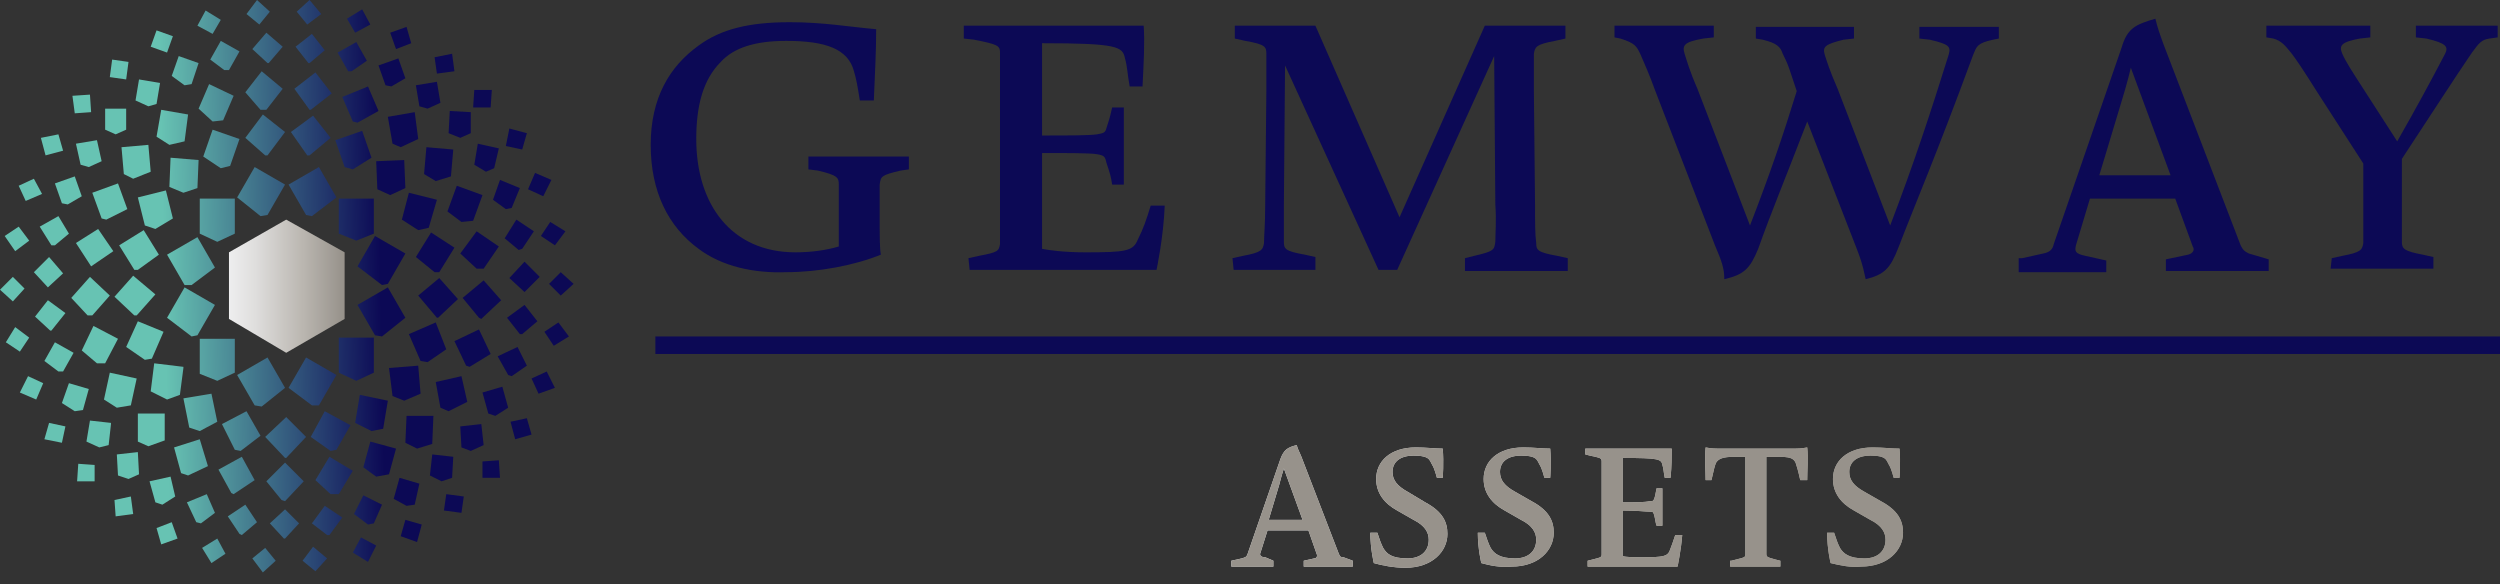 <?xml version="1.0" encoding="utf-8"?>
<!-- Generator: Adobe Illustrator 19.0.0, SVG Export Plug-In . SVG Version: 6.00 Build 0)  -->
<svg version="1.1" id="Calque_1" xmlns="http://www.w3.org/2000/svg" xmlns:xlink="http://www.w3.org/1999/xlink" x="0px" y="0px"
	 width="214px" height="50px" viewBox="-852 1476 214 50" style="enable-background:new -852 1476 214 50;" xml:space="preserve">
<rect x="-852" y="1476" width="214" height="50" fill="#333333" stroke="none"/>
<style type="text/css">
	.st0{fill:url(#SVGID_1_);}
	.st1{fill:url(#SVGID_2_);}
	.st2{fill:url(#SVGID_3_);}
	.st3{fill:url(#SVGID_4_);}
	.st4{fill:url(#SVGID_5_);}
	.st5{fill:url(#SVGID_6_);}
	.st6{fill:url(#SVGID_7_);}
	.st7{fill:url(#SVGID_8_);}
	.st8{fill:url(#SVGID_9_);}
	.st9{fill:url(#SVGID_10_);}
	.st10{fill:url(#SVGID_11_);}
	.st11{fill:url(#SVGID_12_);}
	.st12{fill:url(#SVGID_13_);}
	.st13{fill:url(#SVGID_14_);}
	.st14{fill:url(#SVGID_15_);}
	.st15{fill:url(#SVGID_16_);}
	.st16{fill:url(#SVGID_17_);}
	.st17{fill:url(#SVGID_18_);}
	.st18{fill:url(#SVGID_19_);}
	.st19{fill:url(#SVGID_20_);}
	.st20{fill:url(#SVGID_21_);}
	.st21{fill:url(#SVGID_22_);}
	.st22{fill:url(#SVGID_23_);}
	.st23{fill:url(#SVGID_24_);}
	.st24{fill:url(#SVGID_25_);}
	.st25{fill:url(#SVGID_26_);}
	.st26{fill:url(#SVGID_27_);}
	.st27{fill:url(#SVGID_28_);}
	.st28{fill:url(#SVGID_29_);}
	.st29{fill:url(#SVGID_30_);}
	.st30{fill:url(#SVGID_31_);}
	.st31{fill:url(#SVGID_32_);}
	.st32{fill:url(#SVGID_33_);}
	.st33{fill:url(#SVGID_34_);}
	.st34{fill:url(#SVGID_35_);}
	.st35{fill:url(#SVGID_36_);}
	.st36{fill:url(#SVGID_37_);}
	.st37{fill:url(#SVGID_38_);}
	.st38{fill:url(#SVGID_39_);}
	.st39{fill:url(#SVGID_40_);}
	.st40{fill:url(#SVGID_41_);}
	.st41{fill:url(#SVGID_42_);}
	.st42{fill:url(#SVGID_43_);}
	.st43{fill:url(#SVGID_44_);}
	.st44{fill:url(#SVGID_45_);}
	.st45{fill:url(#SVGID_46_);}
	.st46{fill:url(#SVGID_47_);}
	.st47{fill:url(#SVGID_48_);}
	.st48{fill:url(#SVGID_49_);}
	.st49{fill:url(#SVGID_50_);}
	.st50{fill:url(#SVGID_51_);}
	.st51{fill:url(#SVGID_52_);}
	.st52{fill:url(#SVGID_53_);}
	.st53{fill:url(#SVGID_54_);}
	.st54{fill:url(#SVGID_55_);}
	.st55{fill:url(#SVGID_56_);}
	.st56{fill:url(#SVGID_57_);}
	.st57{fill:url(#SVGID_58_);}
	.st58{fill:url(#SVGID_59_);}
	.st59{fill:url(#SVGID_60_);}
	.st60{fill:url(#SVGID_61_);}
	.st61{fill:url(#SVGID_62_);}
	.st62{fill:url(#SVGID_63_);}
	.st63{fill:url(#SVGID_64_);}
	.st64{fill:url(#SVGID_65_);}
	.st65{fill:url(#SVGID_66_);}
	.st66{fill:url(#SVGID_67_);}
	.st67{fill:url(#SVGID_68_);}
	.st68{fill:url(#SVGID_69_);}
	.st69{fill:url(#SVGID_70_);}
	.st70{fill:url(#SVGID_71_);}
	.st71{fill:url(#SVGID_72_);}
	.st72{fill:url(#SVGID_73_);}
	.st73{fill:url(#SVGID_74_);}
	.st74{fill:url(#SVGID_75_);}
	.st75{fill:url(#SVGID_76_);}
	.st76{fill:url(#SVGID_77_);}
	.st77{fill:url(#SVGID_78_);}
	.st78{fill:url(#SVGID_79_);}
	.st79{fill:url(#SVGID_80_);}
	.st80{fill:url(#SVGID_81_);}
	.st81{fill:url(#SVGID_82_);}
	.st82{fill:url(#SVGID_83_);}
	.st83{fill:url(#SVGID_84_);}
	.st84{fill:url(#SVGID_85_);}
	.st85{fill:url(#SVGID_86_);}
	.st86{fill:url(#SVGID_87_);}
	.st87{fill:url(#SVGID_88_);}
	.st88{fill:url(#SVGID_89_);}
	.st89{fill:url(#SVGID_90_);}
	.st90{fill:url(#SVGID_91_);}
	.st91{fill:url(#SVGID_92_);}
	.st92{fill:url(#SVGID_93_);}
	.st93{fill:url(#SVGID_94_);}
	.st94{fill:url(#SVGID_95_);}
	.st95{fill:url(#SVGID_96_);}
	.st96{fill:url(#SVGID_97_);}
	.st97{fill:url(#SVGID_98_);}
	.st98{fill:url(#SVGID_99_);}
	.st99{fill:url(#SVGID_100_);}
	.st100{fill:url(#SVGID_101_);}
	.st101{fill:url(#SVGID_102_);}
	.st102{fill:url(#SVGID_103_);}
	.st103{fill:url(#SVGID_104_);}
	.st104{fill:url(#SVGID_105_);}
	.st105{fill:url(#SVGID_106_);}
	.st106{fill:url(#SVGID_107_);}
	.st107{fill:url(#SVGID_108_);}
	.st108{fill:url(#SVGID_109_);}
	.st109{fill:url(#SVGID_110_);}
	.st110{fill:url(#SVGID_111_);}
	.st111{fill:url(#SVGID_112_);}
	.st112{fill:url(#SVGID_113_);}
	.st113{fill:url(#SVGID_114_);}
	.st114{fill:url(#SVGID_115_);}
	.st115{fill:url(#SVGID_116_);}
	.st116{fill:url(#SVGID_117_);}
	.st117{fill:url(#SVGID_118_);}
	.st118{fill:url(#SVGID_119_);}
	.st119{fill:url(#SVGID_120_);}
	.st120{fill:url(#SVGID_121_);}
	.st121{fill:url(#SVGID_122_);}
	.st122{fill:url(#SVGID_123_);}
	.st123{fill:url(#SVGID_124_);}
	.st124{fill:url(#SVGID_125_);}
	.st125{fill:url(#SVGID_126_);}
	.st126{fill:url(#SVGID_127_);}
	.st127{fill:url(#SVGID_128_);}
	.st128{fill:#0C0955;}
	.st129{fill:url(#SVGID_129_);}
	.st130{fill:url(#SVGID_130_);}
	.st131{fill:url(#SVGID_131_);}
	.st132{fill:url(#SVGID_132_);}
	.st133{fill:url(#SVGID_133_);}
	.st134{fill:url(#SVGID_134_);}
	.st135{fill:#97928B;}
</style>
<g>
	
		<linearGradient id="SVGID_1_" gradientUnits="userSpaceOnUse" x1="-832.413" y1="1503.5" x2="-822.525" y2="1503.5" gradientTransform="matrix(1 0 0 -1 0 3004)">
		<stop  offset="0" style="stop-color:#EEEEEF"/>
		<stop  offset="0.227" style="stop-color:#DFDEDD"/>
		<stop  offset="0.633" style="stop-color:#BBB7B1"/>
		<stop  offset="1" style="stop-color:#96918A"/>
	</linearGradient>
	<polygon class="st0" points="-832.4,1497.6 -827.5,1494.8 -822.5,1497.6 -822.5,1503.3 -827.5,1506.2 -832.4,1503.3 	"/>
	
		<linearGradient id="SVGID_2_" gradientUnits="userSpaceOnUse" x1="-837.999" y1="1507.327" x2="-819.492" y2="1507.701" gradientTransform="matrix(1 0 0 -1 0 3004)">
		<stop  offset="0" style="stop-color:#67C3B3"/>
		<stop  offset="1" style="stop-color:#0C0955"/>
	</linearGradient>
	<polygon class="st1" points="-803.6,1495.8 -804.5,1497 -805.7,1496.2 -804.9,1495 	"/>
	
		<linearGradient id="SVGID_3_" gradientUnits="userSpaceOnUse" x1="-838.122" y1="1511.548" x2="-819.595" y2="1511.922" gradientTransform="matrix(1 0 0 -1 0 3004)">
		<stop  offset="0" style="stop-color:#67C3B3"/>
		<stop  offset="1" style="stop-color:#0C0955"/>
	</linearGradient>
	<polygon class="st2" points="-806.2,1490.8 -804.8,1491.4 -805.5,1492.8 -806.8,1492.2 	"/>
	
		<linearGradient id="SVGID_4_" gradientUnits="userSpaceOnUse" x1="-837.822" y1="1497.666" x2="-819.304" y2="1498.04" gradientTransform="matrix(1 0 0 -1 0 3004)">
		<stop  offset="0" style="stop-color:#67C3B3"/>
		<stop  offset="1" style="stop-color:#0C0955"/>
	</linearGradient>
	<polygon class="st3" points="-810,1506.3 -811.8,1507.4 -812.1,1507.3 -813.1,1505.2 -811,1504.2 -810,1506.3 	"/>
	
		<linearGradient id="SVGID_5_" gradientUnits="userSpaceOnUse" x1="-837.665" y1="1490.345" x2="-819.159" y2="1490.718" gradientTransform="matrix(1 0 0 -1 0 3004)">
		<stop  offset="0" style="stop-color:#67C3B3"/>
		<stop  offset="1" style="stop-color:#0C0955"/>
	</linearGradient>
	<polygon class="st4" points="-827.5,1515.2 -827.6,1515.2 -829.3,1513.4 -827.5,1511.7 -825.8,1513.4 	"/>
	
		<linearGradient id="SVGID_6_" gradientUnits="userSpaceOnUse" x1="-837.592" y1="1486.548" x2="-819.076" y2="1486.922" gradientTransform="matrix(1 0 0 -1 0 3004)">
		<stop  offset="0" style="stop-color:#67C3B3"/>
		<stop  offset="1" style="stop-color:#0C0955"/>
	</linearGradient>
	<polygon class="st5" points="-826,1517.2 -827.6,1518.9 -827.9,1518.8 -829.2,1517.2 -827.6,1515.6 	"/>
	
		<linearGradient id="SVGID_7_" gradientUnits="userSpaceOnUse" x1="-837.963" y1="1504.9" x2="-819.445" y2="1505.274" gradientTransform="matrix(1 0 0 -1 0 3004)">
		<stop  offset="0" style="stop-color:#67C3B3"/>
		<stop  offset="1" style="stop-color:#0C0955"/>
	</linearGradient>
	<polygon class="st6" points="-847.8,1498 -846.6,1499.4 -847.9,1500.6 -847.9,1500.6 -849.1,1499.3 	"/>
	
		<linearGradient id="SVGID_8_" gradientUnits="userSpaceOnUse" x1="-838.043" y1="1508.434" x2="-819.543" y2="1508.808" gradientTransform="matrix(1 0 0 -1 0 3004)">
		<stop  offset="0" style="stop-color:#67C3B3"/>
		<stop  offset="1" style="stop-color:#0C0955"/>
	</linearGradient>
	<polygon class="st7" points="-848.6,1495.4 -847,1494.5 -846.1,1496 -847.3,1497 -847.6,1497 	"/>
	
		<linearGradient id="SVGID_9_" gradientUnits="userSpaceOnUse" x1="-837.898" y1="1501.199" x2="-819.399" y2="1501.573" gradientTransform="matrix(1 0 0 -1 0 3004)">
		<stop  offset="0" style="stop-color:#67C3B3"/>
		<stop  offset="1" style="stop-color:#0C0955"/>
	</linearGradient>
	<polygon class="st8" points="-847.9,1501.7 -846.4,1502.8 -847.6,1504.3 -847.7,1504.3 -849,1503.1 	"/>
	
		<linearGradient id="SVGID_10_" gradientUnits="userSpaceOnUse" x1="-837.815" y1="1497.634" x2="-819.296" y2="1498.009" gradientTransform="matrix(1 0 0 -1 0 3004)">
		<stop  offset="0" style="stop-color:#67C3B3"/>
		<stop  offset="1" style="stop-color:#0C0955"/>
	</linearGradient>
	<polygon class="st9" points="-847.3,1505.3 -845.7,1506.2 -846.6,1507.8 -847,1507.8 -848.2,1506.9 	"/>
	
		<linearGradient id="SVGID_11_" gradientUnits="userSpaceOnUse" x1="-838.125" y1="1512.974" x2="-819.614" y2="1513.348" gradientTransform="matrix(1 0 0 -1 0 3004)">
		<stop  offset="0" style="stop-color:#67C3B3"/>
		<stop  offset="1" style="stop-color:#0C0955"/>
	</linearGradient>
	<polygon class="st10" points="-835,1489.7 -835.1,1492.1 -836.3,1492.5 -837.5,1492 -837.4,1489.5 	"/>
	
		<linearGradient id="SVGID_12_" gradientUnits="userSpaceOnUse" x1="-838.251" y1="1519.113" x2="-819.736" y2="1519.487" gradientTransform="matrix(1 0 0 -1 0 3004)">
		<stop  offset="0" style="stop-color:#67C3B3"/>
		<stop  offset="1" style="stop-color:#0C0955"/>
	</linearGradient>
	<polygon class="st11" points="-834.1,1483.2 -832,1484.2 -832.9,1486.3 -833.8,1486.4 -835,1485.3 	"/>
	
		<linearGradient id="SVGID_13_" gradientUnits="userSpaceOnUse" x1="-837.923" y1="1502.751" x2="-819.414" y2="1503.125" gradientTransform="matrix(1 0 0 -1 0 3004)">
		<stop  offset="0" style="stop-color:#67C3B3"/>
		<stop  offset="1" style="stop-color:#0C0955"/>
	</linearGradient>
	<polygon class="st12" points="-840.6,1499.6 -838.7,1501.2 -840.3,1503 -840.5,1503 -842.2,1501.4 	"/>
	
		<linearGradient id="SVGID_14_" gradientUnits="userSpaceOnUse" x1="-837.999" y1="1506.639" x2="-819.476" y2="1507.014" gradientTransform="matrix(1 0 0 -1 0 3004)">
		<stop  offset="0" style="stop-color:#67C3B3"/>
		<stop  offset="1" style="stop-color:#0C0955"/>
	</linearGradient>
	<polygon class="st13" points="-841.8,1497 -839.7,1495.7 -838.4,1497.8 -840.2,1499.1 -840.5,1499.1 	"/>
	
		<linearGradient id="SVGID_15_" gradientUnits="userSpaceOnUse" x1="-837.841" y1="1498.892" x2="-819.321" y2="1499.266" gradientTransform="matrix(1 0 0 -1 0 3004)">
		<stop  offset="0" style="stop-color:#67C3B3"/>
		<stop  offset="1" style="stop-color:#0C0955"/>
	</linearGradient>
	<polygon class="st14" points="-840.2,1503.5 -838,1504.4 -839,1506.7 -839.6,1506.8 -841.2,1505.7 	"/>
	
		<linearGradient id="SVGID_16_" gradientUnits="userSpaceOnUse" x1="-838.068" y1="1510.054" x2="-819.537" y2="1510.428" gradientTransform="matrix(1 0 0 -1 0 3004)">
		<stop  offset="0" style="stop-color:#67C3B3"/>
		<stop  offset="1" style="stop-color:#0C0955"/>
	</linearGradient>
	<polygon class="st15" points="-838.7,1495.6 -839.6,1495.3 -840.2,1492.9 -837.8,1492.3 -837.2,1494.7 	"/>
	
		<linearGradient id="SVGID_17_" gradientUnits="userSpaceOnUse" x1="-837.98" y1="1505.597" x2="-819.465" y2="1505.971" gradientTransform="matrix(1 0 0 -1 0 3004)">
		<stop  offset="0" style="stop-color:#67C3B3"/>
		<stop  offset="1" style="stop-color:#0C0955"/>
	</linearGradient>
	<polygon class="st16" points="-837.7,1497.8 -835.1,1496.3 -833.6,1498.9 -835.6,1500.4 -836.2,1500.4 	"/>
	
		<linearGradient id="SVGID_18_" gradientUnits="userSpaceOnUse" x1="-837.89" y1="1501.26" x2="-819.378" y2="1501.634" gradientTransform="matrix(1 0 0 -1 0 3004)">
		<stop  offset="0" style="stop-color:#67C3B3"/>
		<stop  offset="1" style="stop-color:#0C0955"/>
	</linearGradient>
	<polygon class="st17" points="-836.2,1500.6 -833.6,1502.1 -833.6,1502.1 -835.1,1504.7 -835.6,1504.8 -837.7,1503.2 	"/>
	
		<linearGradient id="SVGID_19_" gradientUnits="userSpaceOnUse" x1="-837.803" y1="1497.126" x2="-819.306" y2="1497.5" gradientTransform="matrix(1 0 0 -1 0 3004)">
		<stop  offset="0" style="stop-color:#67C3B3"/>
		<stop  offset="1" style="stop-color:#0C0955"/>
	</linearGradient>
	<polygon class="st18" points="-834.9,1505 -831.9,1505 -831.9,1507.9 -833.4,1508.6 -834.9,1508 	"/>
	
		<linearGradient id="SVGID_20_" gradientUnits="userSpaceOnUse" x1="-838.05" y1="1509.071" x2="-819.532" y2="1509.445" gradientTransform="matrix(1 0 0 -1 0 3004)">
		<stop  offset="0" style="stop-color:#67C3B3"/>
		<stop  offset="1" style="stop-color:#0C0955"/>
	</linearGradient>
	<polygon class="st19" points="-833.4,1496.7 -834.9,1496 -834.9,1493 -834.9,1493 -834.9,1493 -831.9,1493 -831.9,1496 	"/>
	
		<linearGradient id="SVGID_21_" gradientUnits="userSpaceOnUse" x1="-838.212" y1="1517.093" x2="-819.694" y2="1517.467" gradientTransform="matrix(1 0 0 -1 0 3004)">
		<stop  offset="0" style="stop-color:#67C3B3"/>
		<stop  offset="1" style="stop-color:#0C0955"/>
	</linearGradient>
	<polygon class="st20" points="-836.2,1488.1 -837.5,1488.4 -838.6,1487.7 -838.2,1485.4 -835.9,1485.8 	"/>
	
		<linearGradient id="SVGID_22_" gradientUnits="userSpaceOnUse" x1="-838.155" y1="1514.186" x2="-819.665" y2="1514.56" gradientTransform="matrix(1 0 0 -1 0 3004)">
		<stop  offset="0" style="stop-color:#67C3B3"/>
		<stop  offset="1" style="stop-color:#0C0955"/>
	</linearGradient>
	<polygon class="st21" points="-839.1,1490.7 -840.6,1491.3 -841.4,1490.9 -841.6,1488.6 -839.3,1488.4 	"/>
	
		<linearGradient id="SVGID_23_" gradientUnits="userSpaceOnUse" x1="-838.087" y1="1510.837" x2="-819.586" y2="1511.211" gradientTransform="matrix(1 0 0 -1 0 3004)">
		<stop  offset="0" style="stop-color:#67C3B3"/>
		<stop  offset="1" style="stop-color:#0C0955"/>
	</linearGradient>
	<polygon class="st22" points="-841.9,1491.7 -841.1,1493.9 -842.9,1494.8 -843.3,1494.7 -844.1,1492.5 	"/>
	
		<linearGradient id="SVGID_24_" gradientUnits="userSpaceOnUse" x1="-838.006" y1="1506.919" x2="-819.492" y2="1507.293" gradientTransform="matrix(1 0 0 -1 0 3004)">
		<stop  offset="0" style="stop-color:#67C3B3"/>
		<stop  offset="1" style="stop-color:#0C0955"/>
	</linearGradient>
	<polygon class="st23" points="-843.6,1495.6 -842.3,1497.5 -844.2,1498.8 -845.5,1496.8 	"/>
	
		<linearGradient id="SVGID_25_" gradientUnits="userSpaceOnUse" x1="-837.917" y1="1502.777" x2="-819.39" y2="1503.151" gradientTransform="matrix(1 0 0 -1 0 3004)">
		<stop  offset="0" style="stop-color:#67C3B3"/>
		<stop  offset="1" style="stop-color:#0C0955"/>
	</linearGradient>
	<polygon class="st24" points="-844.3,1499.7 -842.6,1501.3 -844.1,1503 -844.5,1503 -845.9,1501.5 	"/>
	
		<linearGradient id="SVGID_26_" gradientUnits="userSpaceOnUse" x1="-837.736" y1="1494.164" x2="-819.198" y2="1494.539" gradientTransform="matrix(1 0 0 -1 0 3004)">
		<stop  offset="0" style="stop-color:#67C3B3"/>
		<stop  offset="1" style="stop-color:#0C0955"/>
	</linearGradient>
	<polygon class="st25" points="-846.1,1508.8 -844.4,1509.3 -844.9,1511.1 -845.6,1511.2 -846.7,1510.5 	"/>
	
		<linearGradient id="SVGID_27_" gradientUnits="userSpaceOnUse" x1="-837.838" y1="1498.614" x2="-819.323" y2="1498.988" gradientTransform="matrix(1 0 0 -1 0 3004)">
		<stop  offset="0" style="stop-color:#67C3B3"/>
		<stop  offset="1" style="stop-color:#0C0955"/>
	</linearGradient>
	<polygon class="st26" points="-845,1506 -844,1503.9 -841.9,1505 -843,1507.1 -843.7,1507.1 	"/>
	
		<linearGradient id="SVGID_28_" gradientUnits="userSpaceOnUse" x1="-837.756" y1="1494.692" x2="-819.235" y2="1495.066" gradientTransform="matrix(1 0 0 -1 0 3004)">
		<stop  offset="0" style="stop-color:#67C3B3"/>
		<stop  offset="1" style="stop-color:#0C0955"/>
	</linearGradient>
	<polygon class="st27" points="-842.6,1507.9 -840.3,1508.4 -840.8,1510.7 -842,1510.9 -843.1,1510.2 	"/>
	
		<linearGradient id="SVGID_29_" gradientUnits="userSpaceOnUse" x1="-837.689" y1="1491.242" x2="-819.176" y2="1491.616" gradientTransform="matrix(1 0 0 -1 0 3004)">
		<stop  offset="0" style="stop-color:#67C3B3"/>
		<stop  offset="1" style="stop-color:#0C0955"/>
	</linearGradient>
	<polygon class="st28" points="-840.2,1511.4 -837.9,1511.4 -837.9,1513.7 -839.3,1514.2 -840.2,1513.8 	"/>
	
		<linearGradient id="SVGID_30_" gradientUnits="userSpaceOnUse" x1="-837.772" y1="1495.36" x2="-819.239" y2="1495.734" gradientTransform="matrix(1 0 0 -1 0 3004)">
		<stop  offset="0" style="stop-color:#67C3B3"/>
		<stop  offset="1" style="stop-color:#0C0955"/>
	</linearGradient>
	<polygon class="st29" points="-837.7,1510.2 -839.1,1509.5 -838.8,1507.1 -836.3,1507.4 -836.3,1507.5 -836.6,1509.8 	"/>
	
		<linearGradient id="SVGID_31_" gradientUnits="userSpaceOnUse" x1="-837.716" y1="1492.633" x2="-819.208" y2="1493.007" gradientTransform="matrix(1 0 0 -1 0 3004)">
		<stop  offset="0" style="stop-color:#67C3B3"/>
		<stop  offset="1" style="stop-color:#0C0955"/>
	</linearGradient>
	<polygon class="st30" points="-836.3,1510.1 -833.9,1509.7 -833.4,1512.1 -834.9,1512.9 -835.8,1512.6 	"/>
	
		<linearGradient id="SVGID_32_" gradientUnits="userSpaceOnUse" x1="-837.605" y1="1487.18" x2="-819.096" y2="1487.554" gradientTransform="matrix(1 0 0 -1 0 3004)">
		<stop  offset="0" style="stop-color:#67C3B3"/>
		<stop  offset="1" style="stop-color:#0C0955"/>
	</linearGradient>
	<polygon class="st31" points="-833.3,1516.2 -831.3,1515.1 -830.2,1517.1 -832,1518.3 -832.2,1518.2 	"/>
	
		<linearGradient id="SVGID_33_" gradientUnits="userSpaceOnUse" x1="-837.682" y1="1490.968" x2="-819.172" y2="1491.342" gradientTransform="matrix(1 0 0 -1 0 3004)">
		<stop  offset="0" style="stop-color:#67C3B3"/>
		<stop  offset="1" style="stop-color:#0C0955"/>
	</linearGradient>
	<polygon class="st32" points="-831.4,1514.6 -831.9,1514.5 -833,1512.3 -830.9,1511.2 -829.7,1513.3 	"/>
	
		<linearGradient id="SVGID_34_" gradientUnits="userSpaceOnUse" x1="-837.766" y1="1495.13" x2="-819.256" y2="1495.504" gradientTransform="matrix(1 0 0 -1 0 3004)">
		<stop  offset="0" style="stop-color:#67C3B3"/>
		<stop  offset="1" style="stop-color:#0C0955"/>
	</linearGradient>
	<polygon class="st33" points="-830.2,1510.7 -831.7,1508.1 -829.1,1506.6 -827.6,1509.2 -829.6,1510.8 	"/>
	
		<linearGradient id="SVGID_35_" gradientUnits="userSpaceOnUse" x1="-837.772" y1="1495.097" x2="-819.249" y2="1495.471" gradientTransform="matrix(1 0 0 -1 0 3004)">
		<stop  offset="0" style="stop-color:#67C3B3"/>
		<stop  offset="1" style="stop-color:#0C0955"/>
	</linearGradient>
	<polygon class="st34" points="-827.3,1509.2 -825.8,1506.6 -823.2,1508.1 -824.7,1510.7 -825.3,1510.7 	"/>
	
		<linearGradient id="SVGID_36_" gradientUnits="userSpaceOnUse" x1="-837.683" y1="1490.822" x2="-819.164" y2="1491.197" gradientTransform="matrix(1 0 0 -1 0 3004)">
		<stop  offset="0" style="stop-color:#67C3B3"/>
		<stop  offset="1" style="stop-color:#0C0955"/>
	</linearGradient>
	<polygon class="st35" points="-824.2,1511.2 -822,1512.4 -823.2,1514.5 -823.7,1514.6 -825.4,1513.4 	"/>
	
		<linearGradient id="SVGID_37_" gradientUnits="userSpaceOnUse" x1="-837.815" y1="1496.936" x2="-819.286" y2="1497.31" gradientTransform="matrix(1 0 0 -1 0 3004)">
		<stop  offset="0" style="stop-color:#67C3B3"/>
		<stop  offset="1" style="stop-color:#0C0955"/>
	</linearGradient>
	<polygon class="st36" points="-823,1507.9 -823,1504.9 -820,1504.9 -820,1507.9 -821.5,1508.6 	"/>
	
		<linearGradient id="SVGID_38_" gradientUnits="userSpaceOnUse" x1="-838.066" y1="1510.762" x2="-819.561" y2="1511.136" gradientTransform="matrix(1 0 0 -1 0 3004)">
		<stop  offset="0" style="stop-color:#67C3B3"/>
		<stop  offset="1" style="stop-color:#0C0955"/>
	</linearGradient>
	<polygon class="st37" points="-808.2,1493.8 -808.7,1493.9 -809.8,1493.1 -809.2,1491.4 -807.5,1492.1 	"/>
	
		<linearGradient id="SVGID_39_" gradientUnits="userSpaceOnUse" x1="-838.002" y1="1507.288" x2="-819.494" y2="1507.662" gradientTransform="matrix(1 0 0 -1 0 3004)">
		<stop  offset="0" style="stop-color:#67C3B3"/>
		<stop  offset="1" style="stop-color:#0C0955"/>
	</linearGradient>
	<polygon class="st38" points="-806.3,1495.8 -807.3,1497.3 -807.6,1497.4 -808.8,1496.4 -807.8,1494.8 	"/>
	
		<linearGradient id="SVGID_40_" gradientUnits="userSpaceOnUse" x1="-837.998" y1="1506.053" x2="-819.476" y2="1506.427" gradientTransform="matrix(1 0 0 -1 0 3004)">
		<stop  offset="0" style="stop-color:#67C3B3"/>
		<stop  offset="1" style="stop-color:#0C0955"/>
	</linearGradient>
	<polygon class="st39" points="-809.3,1497.1 -810.6,1499 -811.2,1499 -812.6,1497.7 -811.2,1495.8 	"/>
	
		<linearGradient id="SVGID_41_" gradientUnits="userSpaceOnUse" x1="-838.066" y1="1510.038" x2="-819.553" y2="1510.412" gradientTransform="matrix(1 0 0 -1 0 3004)">
		<stop  offset="0" style="stop-color:#67C3B3"/>
		<stop  offset="1" style="stop-color:#0C0955"/>
	</linearGradient>
	<polygon class="st40" points="-811.5,1494.9 -812.5,1495 -813.7,1494.1 -812.9,1491.9 -810.7,1492.7 	"/>
	
		<linearGradient id="SVGID_42_" gradientUnits="userSpaceOnUse" x1="-837.878" y1="1500.92" x2="-819.368" y2="1501.294" gradientTransform="matrix(1 0 0 -1 0 3004)">
		<stop  offset="0" style="stop-color:#67C3B3"/>
		<stop  offset="1" style="stop-color:#0C0955"/>
	</linearGradient>
	<polygon class="st41" points="-821.4,1502.1 -818.8,1500.6 -817.3,1503.2 -819.3,1504.8 -819.9,1504.7 	"/>
	
		<linearGradient id="SVGID_43_" gradientUnits="userSpaceOnUse" x1="-837.974" y1="1505.329" x2="-819.457" y2="1505.703" gradientTransform="matrix(1 0 0 -1 0 3004)">
		<stop  offset="0" style="stop-color:#67C3B3"/>
		<stop  offset="1" style="stop-color:#0C0955"/>
	</linearGradient>
	<polygon class="st42" points="-819.9,1496.2 -817.3,1497.7 -818.8,1500.3 -819.3,1500.4 -821.4,1498.8 	"/>
	
		<linearGradient id="SVGID_44_" gradientUnits="userSpaceOnUse" x1="-838.067" y1="1509.466" x2="-819.543" y2="1509.841" gradientTransform="matrix(1 0 0 -1 0 3004)">
		<stop  offset="0" style="stop-color:#67C3B3"/>
		<stop  offset="1" style="stop-color:#0C0955"/>
	</linearGradient>
	<polygon class="st43" points="-817.6,1494.8 -817,1492.5 -814.6,1493.1 -815.3,1495.5 -816.2,1495.7 	"/>
	
		<linearGradient id="SVGID_45_" gradientUnits="userSpaceOnUse" x1="-837.985" y1="1505.931" x2="-819.471" y2="1506.305" gradientTransform="matrix(1 0 0 -1 0 3004)">
		<stop  offset="0" style="stop-color:#67C3B3"/>
		<stop  offset="1" style="stop-color:#0C0955"/>
	</linearGradient>
	<polygon class="st44" points="-813.1,1497.2 -814.4,1499.3 -814.8,1499.3 -816.4,1498 -815.1,1495.9 	"/>
	
		<linearGradient id="SVGID_46_" gradientUnits="userSpaceOnUse" x1="-837.806" y1="1498.24" x2="-819.312" y2="1498.614" gradientTransform="matrix(1 0 0 -1 0 3004)">
		<stop  offset="0" style="stop-color:#67C3B3"/>
		<stop  offset="1" style="stop-color:#0C0955"/>
	</linearGradient>
	<polygon class="st45" points="-817,1504.6 -814.7,1503.6 -813.8,1505.9 -815.4,1507 -816,1506.9 	"/>
	
		<linearGradient id="SVGID_47_" gradientUnits="userSpaceOnUse" x1="-837.905" y1="1502.026" x2="-819.391" y2="1502.4" gradientTransform="matrix(1 0 0 -1 0 3004)">
		<stop  offset="0" style="stop-color:#67C3B3"/>
		<stop  offset="1" style="stop-color:#0C0955"/>
	</linearGradient>
	<polygon class="st46" points="-814.5,1503.2 -814.6,1503.2 -816.2,1501.3 -814.4,1499.8 -812.8,1501.6 	"/>
	
		<linearGradient id="SVGID_48_" gradientUnits="userSpaceOnUse" x1="-838.143" y1="1513.484" x2="-819.624" y2="1513.859" gradientTransform="matrix(1 0 0 -1 0 3004)">
		<stop  offset="0" style="stop-color:#67C3B3"/>
		<stop  offset="1" style="stop-color:#0C0955"/>
	</linearGradient>
	<polygon class="st47" points="-813.4,1491.1 -814.7,1491.5 -815.7,1490.9 -815.5,1488.6 -813.2,1488.8 	"/>
	
		<linearGradient id="SVGID_49_" gradientUnits="userSpaceOnUse" x1="-838.196" y1="1516.474" x2="-819.682" y2="1516.848" gradientTransform="matrix(1 0 0 -1 0 3004)">
		<stop  offset="0" style="stop-color:#67C3B3"/>
		<stop  offset="1" style="stop-color:#0C0955"/>
	</linearGradient>
	<polygon class="st48" points="-816.2,1487.9 -817.7,1488.6 -818.4,1488.3 -818.8,1486 -816.5,1485.6 	"/>
	
		<linearGradient id="SVGID_50_" gradientUnits="userSpaceOnUse" x1="-838.109" y1="1512.394" x2="-819.601" y2="1512.768" gradientTransform="matrix(1 0 0 -1 0 3004)">
		<stop  offset="0" style="stop-color:#67C3B3"/>
		<stop  offset="1" style="stop-color:#0C0955"/>
	</linearGradient>
	<polygon class="st49" points="-817.4,1489.7 -817.3,1492.1 -818.6,1492.7 -819.7,1492.2 -819.8,1489.8 	"/>
	
		<linearGradient id="SVGID_51_" gradientUnits="userSpaceOnUse" x1="-838.057" y1="1508.881" x2="-819.529" y2="1509.255" gradientTransform="matrix(1 0 0 -1 0 3004)">
		<stop  offset="0" style="stop-color:#67C3B3"/>
		<stop  offset="1" style="stop-color:#0C0955"/>
	</linearGradient>
	<polygon class="st50" points="-820,1493 -820,1496 -821.5,1496.6 -823,1496 -823,1493 	"/>
	
		<linearGradient id="SVGID_52_" gradientUnits="userSpaceOnUse" x1="-837.707" y1="1492.306" x2="-819.196" y2="1492.68" gradientTransform="matrix(1 0 0 -1 0 3004)">
		<stop  offset="0" style="stop-color:#67C3B3"/>
		<stop  offset="1" style="stop-color:#0C0955"/>
	</linearGradient>
	<polygon class="st51" points="-821.2,1509.8 -818.8,1510.3 -819.2,1512.7 -820.2,1512.9 -821.6,1512.2 	"/>
	
		<linearGradient id="SVGID_53_" gradientUnits="userSpaceOnUse" x1="-837.764" y1="1494.776" x2="-819.243" y2="1495.151" gradientTransform="matrix(1 0 0 -1 0 3004)">
		<stop  offset="0" style="stop-color:#67C3B3"/>
		<stop  offset="1" style="stop-color:#0C0955"/>
	</linearGradient>
	<polygon class="st52" points="-818.7,1507.5 -816.2,1507.3 -816,1509.7 -817.4,1510.3 -818.4,1509.9 	"/>
	
		<linearGradient id="SVGID_54_" gradientUnits="userSpaceOnUse" x1="-837.656" y1="1490.578" x2="-819.157" y2="1490.951" gradientTransform="matrix(1 0 0 -1 0 3004)">
		<stop  offset="0" style="stop-color:#67C3B3"/>
		<stop  offset="1" style="stop-color:#0C0955"/>
	</linearGradient>
	<polygon class="st53" points="-817.2,1511.6 -814.9,1511.6 -815,1514 -816.3,1514.4 -817.3,1513.9 	"/>
	
		<linearGradient id="SVGID_55_" gradientUnits="userSpaceOnUse" x1="-837.732" y1="1493.801" x2="-819.223" y2="1494.175" gradientTransform="matrix(1 0 0 -1 0 3004)">
		<stop  offset="0" style="stop-color:#67C3B3"/>
		<stop  offset="1" style="stop-color:#0C0955"/>
	</linearGradient>
	<polygon class="st54" points="-814.7,1508.7 -812.5,1508.2 -812,1510.4 -813.6,1511.2 -814.3,1510.9 	"/>
	
		<linearGradient id="SVGID_56_" gradientUnits="userSpaceOnUse" x1="-837.9" y1="1501.8" x2="-819.386" y2="1502.174" gradientTransform="matrix(1 0 0 -1 0 3004)">
		<stop  offset="0" style="stop-color:#67C3B3"/>
		<stop  offset="1" style="stop-color:#0C0955"/>
	</linearGradient>
	<polygon class="st55" points="-810.8,1503.3 -811,1503.2 -812.4,1501.5 -810.6,1500 -809.1,1501.7 	"/>
	
		<linearGradient id="SVGID_57_" gradientUnits="userSpaceOnUse" x1="-837.809" y1="1496.447" x2="-819.284" y2="1496.821" gradientTransform="matrix(1 0 0 -1 0 3004)">
		<stop  offset="0" style="stop-color:#67C3B3"/>
		<stop  offset="1" style="stop-color:#0C0955"/>
	</linearGradient>
	<polygon class="st56" points="-809.4,1506.5 -807.7,1505.7 -806.9,1507.3 -808.2,1508.2 -808.5,1508.1 	"/>
	
		<linearGradient id="SVGID_58_" gradientUnits="userSpaceOnUse" x1="-837.896" y1="1500.03" x2="-819.363" y2="1500.404" gradientTransform="matrix(1 0 0 -1 0 3004)">
		<stop  offset="0" style="stop-color:#67C3B3"/>
		<stop  offset="1" style="stop-color:#0C0955"/>
	</linearGradient>
	<polygon class="st57" points="-807.3,1504.6 -807.5,1504.6 -808.6,1503.2 -807.1,1502.1 -806,1503.5 	"/>
	
		<linearGradient id="SVGID_59_" gradientUnits="userSpaceOnUse" x1="-837.944" y1="1503.677" x2="-819.428" y2="1504.051" gradientTransform="matrix(1 0 0 -1 0 3004)">
		<stop  offset="0" style="stop-color:#67C3B3"/>
		<stop  offset="1" style="stop-color:#0C0955"/>
	</linearGradient>
	<polygon class="st58" points="-807.1,1501 -807.1,1501 -808.4,1499.8 -807.1,1498.4 -805.8,1499.7 	"/>
	
		<linearGradient id="SVGID_60_" gradientUnits="userSpaceOnUse" x1="-838.205" y1="1515.487" x2="-819.674" y2="1515.861" gradientTransform="matrix(1 0 0 -1 0 3004)">
		<stop  offset="0" style="stop-color:#67C3B3"/>
		<stop  offset="1" style="stop-color:#0C0955"/>
	</linearGradient>
	<polygon class="st59" points="-808.4,1487 -806.9,1487.4 -807.3,1488.8 -808.7,1488.5 	"/>
	
		<linearGradient id="SVGID_61_" gradientUnits="userSpaceOnUse" x1="-838.136" y1="1513.947" x2="-819.628" y2="1514.321" gradientTransform="matrix(1 0 0 -1 0 3004)">
		<stop  offset="0" style="stop-color:#67C3B3"/>
		<stop  offset="1" style="stop-color:#0C0955"/>
	</linearGradient>
	<polygon class="st60" points="-809.3,1488.7 -809.7,1490.4 -810.4,1490.7 -811.4,1490.1 -811.1,1488.3 	"/>
	
		<linearGradient id="SVGID_62_" gradientUnits="userSpaceOnUse" x1="-838.241" y1="1518.994" x2="-819.732" y2="1519.368" gradientTransform="matrix(1 0 0 -1 0 3004)">
		<stop  offset="0" style="stop-color:#67C3B3"/>
		<stop  offset="1" style="stop-color:#0C0955"/>
	</linearGradient>
	<polygon class="st61" points="-811.4,1483.7 -809.9,1483.7 -810,1485.2 -811.5,1485.2 	"/>
	
		<linearGradient id="SVGID_63_" gradientUnits="userSpaceOnUse" x1="-838.203" y1="1516.842" x2="-819.69" y2="1517.216" gradientTransform="matrix(1 0 0 -1 0 3004)">
		<stop  offset="0" style="stop-color:#67C3B3"/>
		<stop  offset="1" style="stop-color:#0C0955"/>
	</linearGradient>
	<polygon class="st62" points="-811.7,1485.6 -811.7,1487.4 -812.6,1487.8 -813.6,1487.4 -813.5,1485.5 	"/>
	
		<linearGradient id="SVGID_64_" gradientUnits="userSpaceOnUse" x1="-838.309" y1="1522.058" x2="-819.795" y2="1522.432" gradientTransform="matrix(1 0 0 -1 0 3004)">
		<stop  offset="0" style="stop-color:#67C3B3"/>
		<stop  offset="1" style="stop-color:#0C0955"/>
	</linearGradient>
	<polygon class="st63" points="-814.8,1480.9 -813.3,1480.6 -813.1,1482.1 -814.6,1482.3 	"/>
	
		<linearGradient id="SVGID_65_" gradientUnits="userSpaceOnUse" x1="-838.243" y1="1519.38" x2="-819.74" y2="1519.754" gradientTransform="matrix(1 0 0 -1 0 3004)">
		<stop  offset="0" style="stop-color:#67C3B3"/>
		<stop  offset="1" style="stop-color:#0C0955"/>
	</linearGradient>
	<polygon class="st64" points="-816.4,1483.3 -814.6,1483 -814.3,1484.8 -815.4,1485.3 -816.1,1485.1 	"/>
	
		<linearGradient id="SVGID_66_" gradientUnits="userSpaceOnUse" x1="-838.338" y1="1524.332" x2="-819.839" y2="1524.706" gradientTransform="matrix(1 0 0 -1 0 3004)">
		<stop  offset="0" style="stop-color:#67C3B3"/>
		<stop  offset="1" style="stop-color:#0C0955"/>
	</linearGradient>
	<polygon class="st65" points="-818.6,1478.8 -817.2,1478.3 -816.8,1479.7 -818.1,1480.2 	"/>
	
		<linearGradient id="SVGID_67_" gradientUnits="userSpaceOnUse" x1="-838.306" y1="1521.394" x2="-819.782" y2="1521.768" gradientTransform="matrix(1 0 0 -1 0 3004)">
		<stop  offset="0" style="stop-color:#67C3B3"/>
		<stop  offset="1" style="stop-color:#0C0955"/>
	</linearGradient>
	<polygon class="st66" points="-819.6,1481.6 -817.9,1481 -817.3,1482.7 -818.5,1483.4 -819,1483.3 	"/>
	
		<linearGradient id="SVGID_68_" gradientUnits="userSpaceOnUse" x1="-838.249" y1="1518.701" x2="-819.729" y2="1519.075" gradientTransform="matrix(1 0 0 -1 0 3004)">
		<stop  offset="0" style="stop-color:#67C3B3"/>
		<stop  offset="1" style="stop-color:#0C0955"/>
	</linearGradient>
	<polygon class="st67" points="-819.6,1485.5 -821.4,1486.5 -821.8,1486.4 -822.7,1484.3 -820.5,1483.4 	"/>
	
		<linearGradient id="SVGID_69_" gradientUnits="userSpaceOnUse" x1="-838.398" y1="1525.855" x2="-819.873" y2="1526.229" gradientTransform="matrix(1 0 0 -1 0 3004)">
		<stop  offset="0" style="stop-color:#67C3B3"/>
		<stop  offset="1" style="stop-color:#0C0955"/>
	</linearGradient>
	<polygon class="st68" points="-822.3,1477.6 -821,1476.8 -820.3,1478.1 -821.6,1478.8 	"/>
	
		<linearGradient id="SVGID_70_" gradientUnits="userSpaceOnUse" x1="-838.334" y1="1522.814" x2="-819.81" y2="1523.188" gradientTransform="matrix(1 0 0 -1 0 3004)">
		<stop  offset="0" style="stop-color:#67C3B3"/>
		<stop  offset="1" style="stop-color:#0C0955"/>
	</linearGradient>
	<polygon class="st69" points="-823.1,1480.5 -821.5,1479.6 -820.6,1481.2 -821.9,1482.1 -822.2,1482.1 	"/>
	
		<linearGradient id="SVGID_71_" gradientUnits="userSpaceOnUse" x1="-838.18" y1="1514.811" x2="-819.648" y2="1515.185" gradientTransform="matrix(1 0 0 -1 0 3004)">
		<stop  offset="0" style="stop-color:#67C3B3"/>
		<stop  offset="1" style="stop-color:#0C0955"/>
	</linearGradient>
	<polygon class="st70" points="-823.3,1488 -821,1487.2 -820.2,1489.5 -821.8,1490.5 -822.5,1490.3 	"/>
	
		<linearGradient id="SVGID_72_" gradientUnits="userSpaceOnUse" x1="-838.402" y1="1526.691" x2="-819.891" y2="1527.065" gradientTransform="matrix(1 0 0 -1 0 3004)">
		<stop  offset="0" style="stop-color:#67C3B3"/>
		<stop  offset="1" style="stop-color:#0C0955"/>
	</linearGradient>
	<polygon class="st71" points="-825.5,1476 -824.5,1477.2 -825.7,1478.1 -826.6,1477 	"/>
	
		<linearGradient id="SVGID_73_" gradientUnits="userSpaceOnUse" x1="-838.364" y1="1523.588" x2="-819.817" y2="1523.963" gradientTransform="matrix(1 0 0 -1 0 3004)">
		<stop  offset="0" style="stop-color:#67C3B3"/>
		<stop  offset="1" style="stop-color:#0C0955"/>
	</linearGradient>
	<polygon class="st72" points="-826.7,1480 -825.3,1478.9 -824.2,1480.3 -825.5,1481.4 -825.6,1481.4 	"/>
	
		<linearGradient id="SVGID_74_" gradientUnits="userSpaceOnUse" x1="-838.271" y1="1519.936" x2="-819.75" y2="1520.31" gradientTransform="matrix(1 0 0 -1 0 3004)">
		<stop  offset="0" style="stop-color:#67C3B3"/>
		<stop  offset="1" style="stop-color:#0C0955"/>
	</linearGradient>
	<polygon class="st73" points="-826.8,1483.6 -825,1482.2 -823.6,1484 -825.4,1485.4 -825.5,1485.4 	"/>
	
		<linearGradient id="SVGID_75_" gradientUnits="userSpaceOnUse" x1="-838.184" y1="1516.141" x2="-819.678" y2="1516.514" gradientTransform="matrix(1 0 0 -1 0 3004)">
		<stop  offset="0" style="stop-color:#67C3B3"/>
		<stop  offset="1" style="stop-color:#0C0955"/>
	</linearGradient>
	<polygon class="st74" points="-827.1,1487.3 -825.2,1485.9 -825.2,1485.9 -823.7,1487.8 -825.5,1489.3 -825.7,1489.3 	"/>
	
		<linearGradient id="SVGID_76_" gradientUnits="userSpaceOnUse" x1="-838.095" y1="1511.335" x2="-819.58" y2="1511.709" gradientTransform="matrix(1 0 0 -1 0 3004)">
		<stop  offset="0" style="stop-color:#67C3B3"/>
		<stop  offset="1" style="stop-color:#0C0955"/>
	</linearGradient>
	<polygon class="st75" points="-827.3,1491.8 -824.7,1490.3 -823.2,1492.9 -825.3,1494.5 -825.8,1494.4 	"/>
	
		<linearGradient id="SVGID_77_" gradientUnits="userSpaceOnUse" x1="-838.198" y1="1516.27" x2="-819.678" y2="1516.644" gradientTransform="matrix(1 0 0 -1 0 3004)">
		<stop  offset="0" style="stop-color:#67C3B3"/>
		<stop  offset="1" style="stop-color:#0C0955"/>
	</linearGradient>
	<polygon class="st76" points="-829.1,1489.3 -829.3,1489.3 -831,1487.8 -829.5,1485.8 -827.6,1487.3 	"/>
	
		<linearGradient id="SVGID_78_" gradientUnits="userSpaceOnUse" x1="-838.342" y1="1523.713" x2="-819.831" y2="1524.087" gradientTransform="matrix(1 0 0 -1 0 3004)">
		<stop  offset="0" style="stop-color:#67C3B3"/>
		<stop  offset="1" style="stop-color:#0C0955"/>
	</linearGradient>
	<polygon class="st77" points="-827.8,1480 -829,1481.4 -829.1,1481.4 -830.4,1480.2 -829.2,1478.8 	"/>
	
		<linearGradient id="SVGID_79_" gradientUnits="userSpaceOnUse" x1="-838.398" y1="1526.778" x2="-819.898" y2="1527.152" gradientTransform="matrix(1 0 0 -1 0 3004)">
		<stop  offset="0" style="stop-color:#67C3B3"/>
		<stop  offset="1" style="stop-color:#0C0955"/>
	</linearGradient>
	<polygon class="st78" points="-830,1476 -828.9,1477 -829.8,1478.1 -830.9,1477.2 	"/>
	
		<linearGradient id="SVGID_80_" gradientUnits="userSpaceOnUse" x1="-838.268" y1="1520.071" x2="-819.757" y2="1520.445" gradientTransform="matrix(1 0 0 -1 0 3004)">
		<stop  offset="0" style="stop-color:#67C3B3"/>
		<stop  offset="1" style="stop-color:#0C0955"/>
	</linearGradient>
	<polygon class="st79" points="-829.6,1482.1 -827.8,1483.6 -829.2,1485.4 -829.7,1485.4 -831,1483.9 	"/>
	
		<linearGradient id="SVGID_81_" gradientUnits="userSpaceOnUse" x1="-838.092" y1="1511.436" x2="-819.585" y2="1511.809" gradientTransform="matrix(1 0 0 -1 0 3004)">
		<stop  offset="0" style="stop-color:#67C3B3"/>
		<stop  offset="1" style="stop-color:#0C0955"/>
	</linearGradient>
	<polygon class="st80" points="-830.2,1490.3 -827.6,1491.8 -829.1,1494.4 -829.7,1494.5 -831.7,1492.9 	"/>
	
		<linearGradient id="SVGID_82_" gradientUnits="userSpaceOnUse" x1="-838.172" y1="1515.155" x2="-819.654" y2="1515.529" gradientTransform="matrix(1 0 0 -1 0 3004)">
		<stop  offset="0" style="stop-color:#67C3B3"/>
		<stop  offset="1" style="stop-color:#0C0955"/>
	</linearGradient>
	<polygon class="st81" points="-832.3,1490.2 -833.1,1490.4 -834.6,1489.4 -833.8,1487.1 -831.5,1487.9 	"/>
	
		<linearGradient id="SVGID_83_" gradientUnits="userSpaceOnUse" x1="-838.333" y1="1523.137" x2="-819.813" y2="1523.511" gradientTransform="matrix(1 0 0 -1 0 3004)">
		<stop  offset="0" style="stop-color:#67C3B3"/>
		<stop  offset="1" style="stop-color:#0C0955"/>
	</linearGradient>
	<polygon class="st82" points="-831.5,1480.4 -832.4,1482 -832.8,1482 -834,1481.1 -833.1,1479.5 	"/>
	
		<linearGradient id="SVGID_84_" gradientUnits="userSpaceOnUse" x1="-838.387" y1="1526.013" x2="-819.887" y2="1526.387" gradientTransform="matrix(1 0 0 -1 0 3004)">
		<stop  offset="0" style="stop-color:#67C3B3"/>
		<stop  offset="1" style="stop-color:#0C0955"/>
	</linearGradient>
	<polygon class="st83" points="-834.4,1476.9 -833.1,1477.7 -833.8,1478.9 -835.1,1478.2 	"/>
	
		<linearGradient id="SVGID_85_" gradientUnits="userSpaceOnUse" x1="-838.312" y1="1521.912" x2="-819.776" y2="1522.287" gradientTransform="matrix(1 0 0 -1 0 3004)">
		<stop  offset="0" style="stop-color:#67C3B3"/>
		<stop  offset="1" style="stop-color:#0C0955"/>
	</linearGradient>
	<polygon class="st84" points="-836.7,1480.8 -835,1481.4 -835.6,1483.2 -836.2,1483.3 -837.3,1482.5 	"/>
	
		<linearGradient id="SVGID_86_" gradientUnits="userSpaceOnUse" x1="-838.358" y1="1524.446" x2="-819.832" y2="1524.82" gradientTransform="matrix(1 0 0 -1 0 3004)">
		<stop  offset="0" style="stop-color:#67C3B3"/>
		<stop  offset="1" style="stop-color:#0C0955"/>
	</linearGradient>
	<polygon class="st85" points="-838.6,1478.6 -837.2,1479.1 -837.7,1480.5 -839.1,1480 	"/>
	
		<linearGradient id="SVGID_87_" gradientUnits="userSpaceOnUse" x1="-838.27" y1="1520.079" x2="-819.757" y2="1520.453" gradientTransform="matrix(1 0 0 -1 0 3004)">
		<stop  offset="0" style="stop-color:#67C3B3"/>
		<stop  offset="1" style="stop-color:#0C0955"/>
	</linearGradient>
	<polygon class="st86" points="-840.1,1482.8 -838.3,1483.1 -838.6,1484.9 -839.3,1485.1 -840.4,1484.6 	"/>
	
		<linearGradient id="SVGID_88_" gradientUnits="userSpaceOnUse" x1="-838.314" y1="1522.12" x2="-819.806" y2="1522.494" gradientTransform="matrix(1 0 0 -1 0 3004)">
		<stop  offset="0" style="stop-color:#67C3B3"/>
		<stop  offset="1" style="stop-color:#0C0955"/>
	</linearGradient>
	<polygon class="st87" points="-842.4,1481.1 -841,1481.3 -841.2,1482.8 -842.6,1482.6 	"/>
	
		<linearGradient id="SVGID_89_" gradientUnits="userSpaceOnUse" x1="-838.227" y1="1517.687" x2="-819.731" y2="1518.061" gradientTransform="matrix(1 0 0 -1 0 3004)">
		<stop  offset="0" style="stop-color:#67C3B3"/>
		<stop  offset="1" style="stop-color:#0C0955"/>
	</linearGradient>
	<polygon class="st88" points="-843,1485.3 -841.2,1485.3 -841.2,1487.1 -842.1,1487.5 -843,1487.1 	"/>
	
		<linearGradient id="SVGID_90_" gradientUnits="userSpaceOnUse" x1="-838.174" y1="1514.969" x2="-819.68" y2="1515.342" gradientTransform="matrix(1 0 0 -1 0 3004)">
		<stop  offset="0" style="stop-color:#67C3B3"/>
		<stop  offset="1" style="stop-color:#0C0955"/>
	</linearGradient>
	<polygon class="st89" points="-843.3,1489.8 -844.4,1490.3 -845.1,1490.1 -845.5,1488.3 -843.7,1488 	"/>
	
		<linearGradient id="SVGID_91_" gradientUnits="userSpaceOnUse" x1="-838.248" y1="1519.235" x2="-819.716" y2="1519.61" gradientTransform="matrix(1 0 0 -1 0 3004)">
		<stop  offset="0" style="stop-color:#67C3B3"/>
		<stop  offset="1" style="stop-color:#0C0955"/>
	</linearGradient>
	<polygon class="st90" points="-845.8,1484.2 -844.3,1484.1 -844.2,1485.6 -845.6,1485.7 	"/>
	
		<linearGradient id="SVGID_92_" gradientUnits="userSpaceOnUse" x1="-838.109" y1="1511.857" x2="-819.603" y2="1512.231" gradientTransform="matrix(1 0 0 -1 0 3004)">
		<stop  offset="0" style="stop-color:#67C3B3"/>
		<stop  offset="1" style="stop-color:#0C0955"/>
	</linearGradient>
	<polygon class="st91" points="-845.6,1491.1 -845,1492.8 -846.2,1493.5 -846.7,1493.4 -847.3,1491.7 	"/>
	
		<linearGradient id="SVGID_93_" gradientUnits="userSpaceOnUse" x1="-838.171" y1="1515.789" x2="-819.629" y2="1516.164" gradientTransform="matrix(1 0 0 -1 0 3004)">
		<stop  offset="0" style="stop-color:#67C3B3"/>
		<stop  offset="1" style="stop-color:#0C0955"/>
	</linearGradient>
	<polygon class="st92" points="-848.5,1487.8 -847,1487.5 -846.6,1488.9 -848.1,1489.3 	"/>
	
		<linearGradient id="SVGID_94_" gradientUnits="userSpaceOnUse" x1="-838.106" y1="1511.979" x2="-819.589" y2="1512.353" gradientTransform="matrix(1 0 0 -1 0 3004)">
		<stop  offset="0" style="stop-color:#67C3B3"/>
		<stop  offset="1" style="stop-color:#0C0955"/>
	</linearGradient>
	<polygon class="st93" points="-850.4,1491.9 -849.1,1491.3 -848.4,1492.6 -849.8,1493.2 	"/>
	
		<linearGradient id="SVGID_95_" gradientUnits="userSpaceOnUse" x1="-838.01" y1="1507.803" x2="-819.475" y2="1508.178" gradientTransform="matrix(1 0 0 -1 0 3004)">
		<stop  offset="0" style="stop-color:#67C3B3"/>
		<stop  offset="1" style="stop-color:#0C0955"/>
	</linearGradient>
	<polygon class="st94" points="-851.6,1496.2 -850.4,1495.4 -849.5,1496.6 -850.7,1497.5 	"/>
	
		<linearGradient id="SVGID_96_" gradientUnits="userSpaceOnUse" x1="-837.94" y1="1503.512" x2="-819.429" y2="1503.886" gradientTransform="matrix(1 0 0 -1 0 3004)">
		<stop  offset="0" style="stop-color:#67C3B3"/>
		<stop  offset="1" style="stop-color:#0C0955"/>
	</linearGradient>
	<polygon class="st95" points="-852,1500.8 -850.9,1499.7 -849.9,1500.7 -850.9,1501.8 	"/>
	
		<linearGradient id="SVGID_97_" gradientUnits="userSpaceOnUse" x1="-837.851" y1="1499.206" x2="-819.341" y2="1499.58" gradientTransform="matrix(1 0 0 -1 0 3004)">
		<stop  offset="0" style="stop-color:#67C3B3"/>
		<stop  offset="1" style="stop-color:#0C0955"/>
	</linearGradient>
	<polygon class="st96" points="-851.5,1505.3 -850.7,1504 -849.5,1504.9 -850.3,1506.1 	"/>
	
		<linearGradient id="SVGID_98_" gradientUnits="userSpaceOnUse" x1="-837.762" y1="1495.032" x2="-819.244" y2="1495.406" gradientTransform="matrix(1 0 0 -1 0 3004)">
		<stop  offset="0" style="stop-color:#67C3B3"/>
		<stop  offset="1" style="stop-color:#0C0955"/>
	</linearGradient>
	<polygon class="st97" points="-848.9,1510.2 -850.3,1509.6 -849.6,1508.2 -848.3,1508.8 	"/>
	
		<linearGradient id="SVGID_99_" gradientUnits="userSpaceOnUse" x1="-837.676" y1="1491.143" x2="-819.14" y2="1491.518" gradientTransform="matrix(1 0 0 -1 0 3004)">
		<stop  offset="0" style="stop-color:#67C3B3"/>
		<stop  offset="1" style="stop-color:#0C0955"/>
	</linearGradient>
	<polygon class="st98" points="-846.7,1513.9 -848.2,1513.6 -847.8,1512.2 -846.4,1512.5 	"/>
	
		<linearGradient id="SVGID_100_" gradientUnits="userSpaceOnUse" x1="-837.617" y1="1487.691" x2="-819.103" y2="1488.065" gradientTransform="matrix(1 0 0 -1 0 3004)">
		<stop  offset="0" style="stop-color:#67C3B3"/>
		<stop  offset="1" style="stop-color:#0C0955"/>
	</linearGradient>
	<polygon class="st99" points="-843.9,1517.2 -845.4,1517.2 -845.3,1515.7 -843.9,1515.8 	"/>
	
		<linearGradient id="SVGID_101_" gradientUnits="userSpaceOnUse" x1="-837.687" y1="1490.976" x2="-819.185" y2="1491.349" gradientTransform="matrix(1 0 0 -1 0 3004)">
		<stop  offset="0" style="stop-color:#67C3B3"/>
		<stop  offset="1" style="stop-color:#0C0955"/>
	</linearGradient>
	<polygon class="st100" points="-842.7,1514.1 -843.5,1514.3 -844.6,1513.8 -844.3,1512 -842.5,1512.2 -842.5,1512.3 	"/>
	
		<linearGradient id="SVGID_102_" gradientUnits="userSpaceOnUse" x1="-837.557" y1="1484.729" x2="-819.045" y2="1485.102" gradientTransform="matrix(1 0 0 -1 0 3004)">
		<stop  offset="0" style="stop-color:#67C3B3"/>
		<stop  offset="1" style="stop-color:#0C0955"/>
	</linearGradient>
	<polygon class="st101" points="-840.6,1520 -842.1,1520.2 -842.2,1518.8 -840.8,1518.5 	"/>
	
		<linearGradient id="SVGID_103_" gradientUnits="userSpaceOnUse" x1="-837.631" y1="1488.21" x2="-819.143" y2="1488.583" gradientTransform="matrix(1 0 0 -1 0 3004)">
		<stop  offset="0" style="stop-color:#67C3B3"/>
		<stop  offset="1" style="stop-color:#0C0955"/>
	</linearGradient>
	<polygon class="st102" points="-840.1,1516.6 -841,1517 -841.9,1516.7 -842,1514.9 -840.2,1514.7 	"/>
	
		<linearGradient id="SVGID_104_" gradientUnits="userSpaceOnUse" x1="-837.582" y1="1486.003" x2="-819.049" y2="1486.378" gradientTransform="matrix(1 0 0 -1 0 3004)">
		<stop  offset="0" style="stop-color:#67C3B3"/>
		<stop  offset="1" style="stop-color:#0C0955"/>
	</linearGradient>
	<polygon class="st103" points="-839.2,1517.2 -837.4,1516.8 -837,1518.5 -838.1,1519.2 -838.7,1519 	"/>
	
		<linearGradient id="SVGID_105_" gradientUnits="userSpaceOnUse" x1="-837.508" y1="1482.355" x2="-818.987" y2="1482.729" gradientTransform="matrix(1 0 0 -1 0 3004)">
		<stop  offset="0" style="stop-color:#67C3B3"/>
		<stop  offset="1" style="stop-color:#0C0955"/>
	</linearGradient>
	<polygon class="st104" points="-836.8,1522.1 -838.2,1522.6 -838.6,1521.2 -837.3,1520.7 	"/>
	
		<linearGradient id="SVGID_106_" gradientUnits="userSpaceOnUse" x1="-837.638" y1="1488.805" x2="-819.137" y2="1489.179" gradientTransform="matrix(1 0 0 -1 0 3004)">
		<stop  offset="0" style="stop-color:#67C3B3"/>
		<stop  offset="1" style="stop-color:#0C0955"/>
	</linearGradient>
	<polygon class="st105" points="-837.1,1514.3 -834.9,1513.6 -834.2,1515.9 -835.9,1516.7 -836.5,1516.5 	"/>
	
		<linearGradient id="SVGID_107_" gradientUnits="userSpaceOnUse" x1="-837.553" y1="1484.389" x2="-819.031" y2="1484.764" gradientTransform="matrix(1 0 0 -1 0 3004)">
		<stop  offset="0" style="stop-color:#67C3B3"/>
		<stop  offset="1" style="stop-color:#0C0955"/>
	</linearGradient>
	<polygon class="st106" points="-835.2,1520.7 -836,1519 -834.3,1518.3 -834.3,1518.3 -833.6,1519.9 -834.8,1520.8 	"/>
	
		<linearGradient id="SVGID_108_" gradientUnits="userSpaceOnUse" x1="-837.476" y1="1480.773" x2="-818.963" y2="1481.147" gradientTransform="matrix(1 0 0 -1 0 3004)">
		<stop  offset="0" style="stop-color:#67C3B3"/>
		<stop  offset="1" style="stop-color:#0C0955"/>
	</linearGradient>
	<polygon class="st107" points="-832.7,1523.4 -833.9,1524.2 -834.7,1522.9 -833.4,1522.1 	"/>
	
		<linearGradient id="SVGID_109_" gradientUnits="userSpaceOnUse" x1="-837.533" y1="1483.371" x2="-819.007" y2="1483.745" gradientTransform="matrix(1 0 0 -1 0 3004)">
		<stop  offset="0" style="stop-color:#67C3B3"/>
		<stop  offset="1" style="stop-color:#0C0955"/>
	</linearGradient>
	<polygon class="st108" points="-831.5,1521.7 -832.5,1520.2 -831,1519.2 -830,1520.7 -831.3,1521.8 	"/>
	
		<linearGradient id="SVGID_110_" gradientUnits="userSpaceOnUse" x1="-837.457" y1="1479.887" x2="-818.942" y2="1480.261" gradientTransform="matrix(1 0 0 -1 0 3004)">
		<stop  offset="0" style="stop-color:#67C3B3"/>
		<stop  offset="1" style="stop-color:#0C0955"/>
	</linearGradient>
	<polygon class="st109" points="-829.5,1525 -830.4,1523.8 -829.3,1522.9 -828.4,1524 	"/>
	
		<linearGradient id="SVGID_111_" gradientUnits="userSpaceOnUse" x1="-837.518" y1="1482.95" x2="-819.009" y2="1483.324" gradientTransform="matrix(1 0 0 -1 0 3004)">
		<stop  offset="0" style="stop-color:#67C3B3"/>
		<stop  offset="1" style="stop-color:#0C0955"/>
	</linearGradient>
	<polygon class="st110" points="-827.6,1522.1 -827.7,1522.1 -828.9,1520.8 -827.6,1519.6 -826.4,1520.8 	"/>
	
		<linearGradient id="SVGID_112_" gradientUnits="userSpaceOnUse" x1="-837.453" y1="1479.9" x2="-818.947" y2="1480.274" gradientTransform="matrix(1 0 0 -1 0 3004)">
		<stop  offset="0" style="stop-color:#67C3B3"/>
		<stop  offset="1" style="stop-color:#0C0955"/>
	</linearGradient>
	<polygon class="st111" points="-825,1524.9 -826.1,1524 -825.2,1522.8 -824,1523.8 	"/>
	
		<linearGradient id="SVGID_113_" gradientUnits="userSpaceOnUse" x1="-837.522" y1="1483.177" x2="-819.011" y2="1483.551" gradientTransform="matrix(1 0 0 -1 0 3004)">
		<stop  offset="0" style="stop-color:#67C3B3"/>
		<stop  offset="1" style="stop-color:#0C0955"/>
	</linearGradient>
	<polygon class="st112" points="-823.8,1521.8 -824,1521.8 -825.3,1520.8 -824.2,1519.3 -822.7,1520.3 	"/>
	
		<linearGradient id="SVGID_114_" gradientUnits="userSpaceOnUse" x1="-837.594" y1="1487.013" x2="-819.09" y2="1487.387" gradientTransform="matrix(1 0 0 -1 0 3004)">
		<stop  offset="0" style="stop-color:#67C3B3"/>
		<stop  offset="1" style="stop-color:#0C0955"/>
	</linearGradient>
	<polygon class="st113" points="-823,1518.3 -823.7,1518.3 -825,1517.1 -823.8,1515.1 -821.8,1516.3 	"/>
	
		<linearGradient id="SVGID_115_" gradientUnits="userSpaceOnUse" x1="-837.455" y1="1480.614" x2="-818.959" y2="1480.987" gradientTransform="matrix(1 0 0 -1 0 3004)">
		<stop  offset="0" style="stop-color:#67C3B3"/>
		<stop  offset="1" style="stop-color:#0C0955"/>
	</linearGradient>
	<polygon class="st114" points="-820.5,1524.1 -821.8,1523.3 -821.1,1522 -819.8,1522.7 	"/>
	
		<linearGradient id="SVGID_116_" gradientUnits="userSpaceOnUse" x1="-837.53" y1="1484.01" x2="-819.028" y2="1484.384" gradientTransform="matrix(1 0 0 -1 0 3004)">
		<stop  offset="0" style="stop-color:#67C3B3"/>
		<stop  offset="1" style="stop-color:#0C0955"/>
	</linearGradient>
	<polygon class="st115" points="-820,1520.8 -820.5,1520.9 -821.7,1520 -820.9,1518.4 -819.3,1519.2 	"/>
	
		<linearGradient id="SVGID_117_" gradientUnits="userSpaceOnUse" x1="-837.631" y1="1488.345" x2="-819.114" y2="1488.719" gradientTransform="matrix(1 0 0 -1 0 3004)">
		<stop  offset="0" style="stop-color:#67C3B3"/>
		<stop  offset="1" style="stop-color:#0C0955"/>
	</linearGradient>
	<polygon class="st116" points="-819.8,1516.8 -820.9,1516 -820.3,1513.8 -818.1,1514.4 -818.7,1516.6 	"/>
	
		<linearGradient id="SVGID_118_" gradientUnits="userSpaceOnUse" x1="-837.581" y1="1485.494" x2="-819.059" y2="1485.869" gradientTransform="matrix(1 0 0 -1 0 3004)">
		<stop  offset="0" style="stop-color:#67C3B3"/>
		<stop  offset="1" style="stop-color:#0C0955"/>
	</linearGradient>
	<polygon class="st117" points="-818.3,1518.7 -817.8,1516.9 -816.1,1517.4 -816.5,1519.2 -817.2,1519.3 	"/>
	
		<linearGradient id="SVGID_119_" gradientUnits="userSpaceOnUse" x1="-837.517" y1="1482.131" x2="-818.991" y2="1482.506" gradientTransform="matrix(1 0 0 -1 0 3004)">
		<stop  offset="0" style="stop-color:#67C3B3"/>
		<stop  offset="1" style="stop-color:#0C0955"/>
	</linearGradient>
	<polygon class="st118" points="-816.3,1522.4 -817.7,1521.9 -817.3,1520.5 -815.9,1520.9 	"/>
	
		<linearGradient id="SVGID_120_" gradientUnits="userSpaceOnUse" x1="-837.617" y1="1487.485" x2="-819.099" y2="1487.859" gradientTransform="matrix(1 0 0 -1 0 3004)">
		<stop  offset="0" style="stop-color:#67C3B3"/>
		<stop  offset="1" style="stop-color:#0C0955"/>
	</linearGradient>
	<polygon class="st119" points="-815.2,1516.7 -815,1514.9 -813.2,1515.1 -813.3,1516.9 -814.2,1517.2 	"/>
	
		<linearGradient id="SVGID_121_" gradientUnits="userSpaceOnUse" x1="-837.557" y1="1484.407" x2="-819.037" y2="1484.781" gradientTransform="matrix(1 0 0 -1 0 3004)">
		<stop  offset="0" style="stop-color:#67C3B3"/>
		<stop  offset="1" style="stop-color:#0C0955"/>
	</linearGradient>
	<polygon class="st120" points="-812.5,1519.9 -814,1519.7 -813.8,1518.3 -812.3,1518.5 	"/>
	
		<linearGradient id="SVGID_122_" gradientUnits="userSpaceOnUse" x1="-837.658" y1="1490.017" x2="-819.147" y2="1490.39" gradientTransform="matrix(1 0 0 -1 0 3004)">
		<stop  offset="0" style="stop-color:#67C3B3"/>
		<stop  offset="1" style="stop-color:#0C0955"/>
	</linearGradient>
	<polygon class="st121" points="-812.5,1514.3 -812.6,1512.5 -810.8,1512.3 -810.6,1514.1 -811.7,1514.6 	"/>
	
		<linearGradient id="SVGID_123_" gradientUnits="userSpaceOnUse" x1="-837.612" y1="1487.277" x2="-819.095" y2="1487.651" gradientTransform="matrix(1 0 0 -1 0 3004)">
		<stop  offset="0" style="stop-color:#67C3B3"/>
		<stop  offset="1" style="stop-color:#0C0955"/>
	</linearGradient>
	<polygon class="st122" points="-809.2,1516.9 -810.7,1516.9 -810.7,1515.5 -809.3,1515.4 	"/>
	
		<linearGradient id="SVGID_124_" gradientUnits="userSpaceOnUse" x1="-837.724" y1="1493.076" x2="-819.21" y2="1493.45" gradientTransform="matrix(1 0 0 -1 0 3004)">
		<stop  offset="0" style="stop-color:#67C3B3"/>
		<stop  offset="1" style="stop-color:#0C0955"/>
	</linearGradient>
	<polygon class="st123" points="-809.6,1511.6 -810.2,1511.4 -810.7,1509.6 -809,1509.1 -808.5,1510.9 	"/>
	
		<linearGradient id="SVGID_125_" gradientUnits="userSpaceOnUse" x1="-837.644" y1="1490.689" x2="-819.15" y2="1491.063" gradientTransform="matrix(1 0 0 -1 0 3004)">
		<stop  offset="0" style="stop-color:#67C3B3"/>
		<stop  offset="1" style="stop-color:#0C0955"/>
	</linearGradient>
	<polygon class="st124" points="-806.5,1513.2 -807.9,1513.6 -808.3,1512.1 -806.9,1511.8 	"/>
	
		<linearGradient id="SVGID_126_" gradientUnits="userSpaceOnUse" x1="-837.726" y1="1494.6" x2="-819.228" y2="1494.974" gradientTransform="matrix(1 0 0 -1 0 3004)">
		<stop  offset="0" style="stop-color:#67C3B3"/>
		<stop  offset="1" style="stop-color:#0C0955"/>
	</linearGradient>
	<polygon class="st125" points="-804.5,1509.2 -805.9,1509.7 -806.5,1508.4 -805.2,1507.8 	"/>
	
		<linearGradient id="SVGID_127_" gradientUnits="userSpaceOnUse" x1="-837.851" y1="1498.724" x2="-819.329" y2="1499.098" gradientTransform="matrix(1 0 0 -1 0 3004)">
		<stop  offset="0" style="stop-color:#67C3B3"/>
		<stop  offset="1" style="stop-color:#0C0955"/>
	</linearGradient>
	<polygon class="st126" points="-803.3,1504.8 -804.6,1505.6 -805.4,1504.4 -804.2,1503.6 	"/>
	
		<linearGradient id="SVGID_128_" gradientUnits="userSpaceOnUse" x1="-837.915" y1="1503.015" x2="-819.406" y2="1503.389" gradientTransform="matrix(1 0 0 -1 0 3004)">
		<stop  offset="0" style="stop-color:#67C3B3"/>
		<stop  offset="1" style="stop-color:#0C0955"/>
	</linearGradient>
	<polygon class="st127" points="-804,1501.3 -805,1500.3 -804,1499.3 -802.9,1500.3 	"/>
</g>
<g>
	<path class="st128" d="M-792.2,1497.3c-2.6-1.9-4.1-4.9-4.1-8.9s1.6-6.7,4.1-8.5c1.9-1.4,4.3-2,7.8-2c2.9,0,5.1,0.4,7.4,0.6
		c0,1.9-0.1,3.7-0.2,6.1h-1.2c-0.2-1.3-0.3-1.8-0.5-2.5c-0.5-1.9-2.4-2.6-5.8-2.6c-2.7,0-4.5,0.6-5.6,1.8c-1.5,1.5-2.1,3.7-2.1,6.6
		c0,5.6,3,9.7,8.5,9.7c1.4,0,2.7-0.2,3.7-0.5v-2c0-1.4,0-2.6,0-3.3c0-0.6-0.1-0.8-1.8-1.2l-0.8-0.1v-1.1h8.6v1.1l-0.7,0.1
		c-1.7,0.4-1.7,0.5-1.8,1.2c0,0.7,0,1.9,0,3.3v0.5c0,0.3,0,1.7,0.1,2.2c-2.2,0.9-5.3,1.5-8.1,1.5
		C-787.5,1499.4-790.2,1498.8-792.2,1497.3z"/>
	<path class="st128" d="M-769.1,1498.1l0.9-0.2c1.6-0.3,1.7-0.4,1.8-1c0-0.7,0-1.9,0-3.3v-9.8c0-1.4,0-2.7,0-3.3s-0.2-0.7-2.2-1.1
		l-0.9-0.1v-1.1h15.4c0.1,1.4,0,3.2-0.1,5.2h-1.1c-0.2-1.1-0.2-1.7-0.4-2.4c-0.2-1-0.6-1.3-7.1-1.3v7.9c2.3,0,4,0,4.7-0.1
		c0.5-0.1,0.7-0.1,0.8-0.5c0.2-0.6,0.3-0.9,0.5-1.8h1v6.6h-1c-0.1-0.7-0.2-1-0.5-1.9c-0.1-0.5-0.2-0.6-0.8-0.7
		c-0.6-0.1-2.4-0.1-4.7-0.1v8.2c0.5,0.1,1.8,0.3,3.7,0.3c3.5,0,4.1-0.1,4.5-1.1c0.5-1,0.7-1.6,1.1-2.9h1.2c-0.1,2.7-0.7,5.5-0.7,5.5
		h-16L-769.1,1498.1L-769.1,1498.1z"/>
	<path class="st128" d="M-746.5,1498.1l0.9-0.2c1.6-0.3,1.7-0.5,1.8-1.1c0-0.7,0.1-1.5,0.1-3.2l0.1-9.8c0-1.4,0-2.5,0-3.2
		c0-0.6-0.1-0.8-1.8-1.1l-0.9-0.2v-1.1h6.9l7.2,16.4l7.3-16.4h6.9v1.1l-0.9,0.2c-1.6,0.3-1.7,0.5-1.8,1.1c0,0.7,0,1.8,0,3.2l0.1,9.8
		c0,1.4,0,2.5,0.1,3.2c0,0.6,0.1,0.8,1.8,1.1l0.9,0.2v1.1h-8.8v-1.1l0.8-0.2c1.7-0.4,1.7-0.5,1.8-1.2c0-0.7,0.1-1.8,0-3.2l-0.1-12.7
		l-8.3,18.3h-1.6l-8-17.5l-0.1,11.9c0,1.4,0,2.5,0,3.2c0,0.6,0.1,0.8,1.8,1.1l0.9,0.2v1.1h-7L-746.5,1498.1L-746.5,1498.1z"/>
	<path class="st128" d="M-705.2,1497l-5.1-13.2c-0.5-1.4-1-2.5-1.3-3.2c-0.3-0.6-0.4-0.9-1.7-1.3l-0.5-0.1v-1h8.5v1l-0.9,0.1
		c-1.7,0.3-1.8,0.6-1.6,1.3c0.2,0.6,0.4,1.4,1.1,3l4.5,11.7c1.7-4.4,2.8-7.6,4-11.5l-0.6-1.8c-0.2-0.6-0.4-1-0.6-1.4
		c-0.2-0.6-0.5-0.9-1.7-1.2l-0.6-0.1v-1h8.4v1l-0.9,0.1c-1.6,0.4-1.8,0.6-1.6,1.3c0.2,0.6,0.4,1.3,1.1,2.9l4.5,11.7
		c2.1-5.5,3.5-9.8,5-14.6c0.2-0.7,0.1-0.9-1.6-1.3l-0.9-0.1v-1h6.8v1l-0.5,0.1c-1.4,0.3-1.4,0.6-1.7,1.3c-3.2,8.7-4.9,12.6-6.4,16.5
		c-0.7,1.8-1.2,2.3-2.8,2.7c-0.1-0.4-0.2-1.2-0.8-2.7l-4.2-10.8c-2,5.2-3.1,7.8-4.2,10.9c-0.7,1.7-1.2,2.2-2.9,2.6
		C-704.4,1499-704.6,1498.4-705.2,1497z"/>
	<path class="st128" d="M-678.9,1498.1l1.8-0.4c0.5-0.1,0.8-0.3,0.9-0.8l5.8-16.8c0.5-1.7,1.2-2,2.9-2.5c0.2,0.8,0.3,1.1,0.7,2.2
		l6.6,17.2c0.2,0.4,0.3,0.5,0.7,0.7l1.7,0.5v1h-8.8v-1l1.9-0.4c0.4-0.1,0.6-0.4,0.4-0.7l-1.5-4.1h-7.3l-1.2,4
		c-0.1,0.5-0.1,0.7,0.8,0.9l1.8,0.4v1h-7.5v-1.2H-678.9z M-666.2,1491l-3.4-9.2c0,0-0.3,1.3-0.8,2.9l-1.9,6.3
		C-672.3,1491-666.2,1491-666.2,1491z"/>
	<path class="st128" d="M-652.4,1498.1l0.9-0.2c1.6-0.3,1.7-0.5,1.8-1.1c0-0.7,0-1.8,0-3.2v-3.6l-4-6.2c-1-1.6-1.8-2.8-2.2-3.3
		c-0.5-0.6-0.8-1-1.5-1.2l-0.6-0.1v-1h8.9v1l-0.9,0.1c-1.6,0.3-1.8,0.6-1.5,1.3c0.3,0.7,0.9,1.6,1.8,3l2.9,4.5
		c1.6-2.8,2.9-5.2,4.1-7.5c0.3-0.6,0.1-0.9-1.6-1.3l-0.9-0.1v-1h7v1l-0.7,0.1c-0.7,0.1-0.9,0.4-1.5,1.2c-1.5,2.2-3.3,5-6,9.1v3.9
		c0,1.4,0,2.6,0,3.2c0,0.6,0.2,0.8,1.8,1.1l0.9,0.2v1h-8.8L-652.4,1498.1L-652.4,1498.1z"/>
</g>
<rect x="-795.9" y="1504.8" class="st128" width="157.9" height="1.5"/>
<g>
	<g>
		
			<linearGradient id="SVGID_129_" gradientUnits="userSpaceOnUse" x1="-746.576" y1="1484.7" x2="-688.933" y2="1484.7" gradientTransform="matrix(1 0 0 -1 0 3004)">
			<stop  offset="0" style="stop-color:#EEEEEF"/>
			<stop  offset="0.64" style="stop-color:#C9C7C0"/>
			<stop  offset="1" style="stop-color:#B3B0A7"/>
		</linearGradient>
		<path class="st129" d="M-746.6,1524l0.9-0.2c0.3-0.1,0.4-0.1,0.5-0.4l2.8-8.1c0.3-0.8,0.6-1,1.4-1.2c0.1,0.4,0.2,0.5,0.4,1
			l3.2,8.3c0.1,0.2,0.1,0.3,0.4,0.3l0.8,0.3v0.5h-4.2v-0.5l0.9-0.2c0.2,0,0.3-0.2,0.2-0.4l-0.7-2h-3.5l-0.6,1.9
			c-0.1,0.2,0,0.4,0.4,0.4l0.7,0.3v0.5h-3.6V1524z M-740.5,1520.5l-1.6-4.4c0,0-0.2,0.6-0.4,1.4l-0.9,3H-740.5z"/>
		
			<linearGradient id="SVGID_130_" gradientUnits="userSpaceOnUse" x1="-746.576" y1="1484.55" x2="-688.933" y2="1484.55" gradientTransform="matrix(1 0 0 -1 0 3004)">
			<stop  offset="0" style="stop-color:#EEEEEF"/>
			<stop  offset="0.64" style="stop-color:#C9C7C0"/>
			<stop  offset="1" style="stop-color:#B3B0A7"/>
		</linearGradient>
		<path class="st130" d="M-734.4,1524.2c0,0-0.3-1.2-0.3-2.6h0.6c0.2,0.6,0.3,0.9,0.5,1.3c0.3,0.5,0.7,0.9,2.1,0.9
			c1.1,0,1.8-0.6,1.8-1.6c0-0.6-0.3-1.2-1.3-1.7l-1.4-0.8c-1.1-0.6-1.8-1.5-1.8-2.7c0-1.5,1.2-2.7,3.4-2.7c0.9,0,1.6,0.1,2.3,0.1
			c0.1,1.2,0,2.5,0,2.5h-0.5c0,0-0.2-0.8-0.4-1.1c-0.1-0.2-0.2-0.4-0.3-0.5c-0.2-0.2-0.6-0.3-1.3-0.3c-1.1,0-1.8,0.5-1.8,1.4
			c0,0.7,0.4,1.2,1.3,1.7l1.5,0.9c1.5,0.8,1.9,1.7,1.9,2.7c0,1.5-1.3,2.9-3.6,2.9C-732.7,1524.6-733.7,1524.4-734.4,1524.2z"/>
		
			<linearGradient id="SVGID_131_" gradientUnits="userSpaceOnUse" x1="-746.576" y1="1484.587" x2="-688.933" y2="1484.587" gradientTransform="matrix(1 0 0 -1 0 3004)">
			<stop  offset="0" style="stop-color:#EEEEEF"/>
			<stop  offset="0.64" style="stop-color:#C9C7C0"/>
			<stop  offset="1" style="stop-color:#B3B0A7"/>
		</linearGradient>
		<path class="st131" d="M-725.2,1524.2c0,0-0.3-1.2-0.3-2.6h0.6c0.2,0.6,0.3,0.9,0.5,1.3c0.3,0.5,0.8,0.9,2.1,0.9
			c1.1,0,1.8-0.6,1.8-1.6c0-0.6-0.3-1.2-1.3-1.7l-1.4-0.8c-1.1-0.6-1.8-1.5-1.8-2.7c0-1.5,1.2-2.7,3.4-2.7c0.9,0,1.6,0.1,2.3,0.1
			c0.1,1.2,0,2.5,0,2.5h-0.5c0,0-0.2-0.8-0.4-1.1c-0.1-0.2-0.2-0.4-0.3-0.5c-0.2-0.2-0.6-0.3-1.3-0.3c-1.1,0-1.8,0.5-1.8,1.4
			c0,0.7,0.4,1.2,1.3,1.7l1.4,0.8c1.5,0.8,1.9,1.7,1.9,2.7c0,1.5-1.3,2.9-3.6,2.9C-723.5,1524.6-724.5,1524.4-725.2,1524.2z"/>
		
			<linearGradient id="SVGID_132_" gradientUnits="userSpaceOnUse" x1="-746.576" y1="1484.55" x2="-688.933" y2="1484.55" gradientTransform="matrix(1 0 0 -1 0 3004)">
			<stop  offset="0" style="stop-color:#EEEEEF"/>
			<stop  offset="0.64" style="stop-color:#C9C7C0"/>
			<stop  offset="1" style="stop-color:#B3B0A7"/>
		</linearGradient>
		<path class="st132" d="M-716.1,1524l0.4-0.1c0.8-0.2,0.8-0.2,0.8-0.5c0-0.3,0-0.9,0-1.6v-4.7c0-0.7,0-1.3,0-1.6s-0.1-0.3-1-0.5
			l-0.4-0.1v-0.5h7.4c0,0.7,0,1.5-0.1,2.5h-0.5c-0.1-0.5-0.1-0.8-0.2-1.1c-0.1-0.5-0.3-0.6-3.4-0.6v3.8c1.1,0,1.9,0,2.3-0.1
			c0.3,0,0.3,0,0.4-0.2c0.1-0.3,0.1-0.4,0.2-0.9h0.5v3.2h-0.5c-0.1-0.3-0.1-0.5-0.2-0.9c-0.1-0.3-0.1-0.3-0.4-0.3s-1.1-0.1-2.3-0.1
			v3.9c0.3,0.1,0.9,0.1,1.8,0.1c1.7,0,2-0.1,2.2-0.5c0.2-0.5,0.3-0.8,0.5-1.4h0.6c-0.1,1.3-0.4,2.7-0.4,2.7h-7.7V1524L-716.1,1524z"
			/>
		
			<linearGradient id="SVGID_133_" gradientUnits="userSpaceOnUse" x1="-746.576" y1="1484.6" x2="-688.933" y2="1484.6" gradientTransform="matrix(1 0 0 -1 0 3004)">
			<stop  offset="0" style="stop-color:#EEEEEF"/>
			<stop  offset="0.64" style="stop-color:#C9C7C0"/>
			<stop  offset="1" style="stop-color:#B3B0A7"/>
		</linearGradient>
		<path class="st133" d="M-703.8,1524l0.4-0.1c0.8-0.2,0.8-0.2,0.8-0.5c0-0.3,0-0.9,0-1.6v-6.7h-0.9c-1.1,0-1.4,0.2-1.6,0.5
			c-0.1,0.2-0.2,0.6-0.4,1.5h-0.5c0-0.8-0.1-1.8,0-2.8c0.5,0.1,0.8,0.1,1.4,0.1h5.9c0.6,0,0.9,0,1.4-0.1c0.1,0.9,0,2,0,2.8h-0.6
			c-0.2-0.9-0.3-1.2-0.4-1.5c-0.2-0.4-0.5-0.5-1.6-0.5h-0.9v6.7c0,0.7,0,1.3,0,1.6c0,0.3,0.1,0.3,0.8,0.5l0.4,0.1v0.5h-4.3v-0.5
			H-703.8z"/>
		
			<linearGradient id="SVGID_134_" gradientUnits="userSpaceOnUse" x1="-746.576" y1="1484.587" x2="-688.933" y2="1484.587" gradientTransform="matrix(1 0 0 -1 0 3004)">
			<stop  offset="0" style="stop-color:#EEEEEF"/>
			<stop  offset="0.64" style="stop-color:#C9C7C0"/>
			<stop  offset="1" style="stop-color:#B3B0A7"/>
		</linearGradient>
		<path class="st134" d="M-695.3,1524.2c0,0-0.3-1.2-0.3-2.6h0.6c0.2,0.6,0.3,0.9,0.5,1.3c0.3,0.5,0.8,0.9,2.1,0.9
			c1.1,0,1.8-0.6,1.8-1.6c0-0.6-0.3-1.2-1.3-1.7l-1.4-0.8c-1.1-0.6-1.8-1.5-1.8-2.7c0-1.5,1.2-2.7,3.4-2.7c0.9,0,1.6,0.1,2.3,0.1
			c0.1,1.2,0,2.5,0,2.5h-0.5c0,0-0.2-0.8-0.4-1.1c-0.1-0.2-0.2-0.4-0.3-0.5c-0.2-0.2-0.6-0.3-1.3-0.3c-1.1,0-1.8,0.5-1.8,1.4
			c0,0.7,0.4,1.2,1.3,1.7l1.4,0.8c1.5,0.8,1.9,1.7,1.9,2.7c0,1.5-1.3,2.9-3.6,2.9C-693.5,1524.6-694.5,1524.4-695.3,1524.2z"/>
	</g>
	<g>
		<path class="st135" d="M-746.6,1524l0.9-0.2c0.3-0.1,0.4-0.1,0.5-0.4l2.8-8.1c0.3-0.8,0.6-1,1.4-1.2c0.1,0.4,0.2,0.5,0.4,1
			l3.2,8.3c0.1,0.2,0.1,0.3,0.4,0.3l0.8,0.3v0.5h-4.2v-0.5l0.9-0.2c0.2,0,0.3-0.2,0.2-0.4l-0.7-2h-3.5l-0.6,1.9
			c-0.1,0.2,0,0.4,0.4,0.4l0.7,0.3v0.5h-3.6V1524z M-740.5,1520.5l-1.6-4.4c0,0-0.2,0.6-0.4,1.4l-0.9,3H-740.5z"/>
		<path class="st135" d="M-734.4,1524.2c0,0-0.3-1.2-0.3-2.6h0.6c0.2,0.6,0.3,0.9,0.5,1.3c0.3,0.5,0.7,0.9,2.1,0.9
			c1.1,0,1.8-0.6,1.8-1.6c0-0.6-0.3-1.2-1.3-1.7l-1.4-0.8c-1.1-0.6-1.8-1.5-1.8-2.7c0-1.5,1.2-2.7,3.4-2.7c0.9,0,1.6,0.1,2.3,0.1
			c0.1,1.2,0,2.5,0,2.5h-0.5c0,0-0.2-0.8-0.4-1.1c-0.1-0.2-0.2-0.4-0.3-0.5c-0.2-0.2-0.6-0.3-1.3-0.3c-1.1,0-1.8,0.5-1.8,1.4
			c0,0.7,0.4,1.2,1.3,1.7l1.5,0.9c1.5,0.8,1.9,1.7,1.9,2.7c0,1.5-1.3,2.9-3.6,2.9C-732.7,1524.6-733.7,1524.4-734.4,1524.2z"/>
		<path class="st135" d="M-725.2,1524.2c0,0-0.3-1.2-0.3-2.6h0.6c0.2,0.6,0.3,0.9,0.5,1.3c0.3,0.5,0.8,0.9,2.1,0.9
			c1.1,0,1.8-0.6,1.8-1.6c0-0.6-0.3-1.2-1.3-1.7l-1.4-0.8c-1.1-0.6-1.8-1.5-1.8-2.7c0-1.5,1.2-2.7,3.4-2.7c0.9,0,1.6,0.1,2.3,0.1
			c0.1,1.2,0,2.5,0,2.5h-0.5c0,0-0.2-0.8-0.4-1.1c-0.1-0.2-0.2-0.4-0.3-0.5c-0.2-0.2-0.6-0.3-1.3-0.3c-1.1,0-1.8,0.5-1.8,1.4
			c0,0.7,0.4,1.2,1.3,1.7l1.4,0.8c1.5,0.8,1.9,1.7,1.9,2.7c0,1.5-1.3,2.9-3.6,2.9C-723.5,1524.6-724.5,1524.4-725.2,1524.2z"/>
		<path class="st135" d="M-716.1,1524l0.4-0.1c0.8-0.2,0.8-0.2,0.8-0.5c0-0.3,0-0.9,0-1.6v-4.7c0-0.7,0-1.3,0-1.6s-0.1-0.3-1-0.5
			l-0.4-0.1v-0.5h7.4c0,0.7,0,1.5-0.1,2.5h-0.5c-0.1-0.5-0.1-0.8-0.2-1.1c-0.1-0.5-0.3-0.6-3.4-0.6v3.8c1.1,0,1.9,0,2.3-0.1
			c0.3,0,0.3,0,0.4-0.2c0.1-0.3,0.1-0.4,0.2-0.9h0.5v3.2h-0.5c-0.1-0.3-0.1-0.5-0.2-0.9c-0.1-0.3-0.1-0.3-0.4-0.3s-1.1-0.1-2.3-0.1
			v3.9c0.3,0.1,0.9,0.1,1.8,0.1c1.7,0,2-0.1,2.2-0.5c0.2-0.5,0.3-0.8,0.5-1.4h0.6c-0.1,1.3-0.4,2.7-0.4,2.7h-7.7V1524L-716.1,1524z"
			/>
		<path class="st135" d="M-703.8,1524l0.4-0.1c0.8-0.2,0.8-0.2,0.8-0.5c0-0.3,0-0.9,0-1.6v-6.7h-0.9c-1.1,0-1.4,0.2-1.6,0.5
			c-0.1,0.2-0.2,0.6-0.4,1.5h-0.5c0-0.8-0.1-1.8,0-2.8c0.5,0.1,0.8,0.1,1.4,0.1h5.9c0.6,0,0.9,0,1.4-0.1c0.1,0.9,0,2,0,2.8h-0.6
			c-0.2-0.9-0.3-1.2-0.4-1.5c-0.2-0.4-0.5-0.5-1.6-0.5h-0.9v6.7c0,0.7,0,1.3,0,1.6c0,0.3,0.1,0.3,0.8,0.5l0.4,0.1v0.5h-4.3v-0.5
			H-703.8z"/>
		<path class="st135" d="M-695.3,1524.2c0,0-0.3-1.2-0.3-2.6h0.6c0.2,0.6,0.3,0.9,0.5,1.3c0.3,0.5,0.8,0.9,2.1,0.9
			c1.1,0,1.8-0.6,1.8-1.6c0-0.6-0.3-1.2-1.3-1.7l-1.4-0.8c-1.1-0.6-1.8-1.5-1.8-2.7c0-1.5,1.2-2.7,3.4-2.7c0.9,0,1.6,0.1,2.3,0.1
			c0.1,1.2,0,2.5,0,2.5h-0.5c0,0-0.2-0.8-0.4-1.1c-0.1-0.2-0.2-0.4-0.3-0.5c-0.2-0.2-0.6-0.3-1.3-0.3c-1.1,0-1.8,0.5-1.8,1.4
			c0,0.7,0.4,1.2,1.3,1.7l1.4,0.8c1.5,0.8,1.9,1.7,1.9,2.7c0,1.5-1.3,2.9-3.6,2.9C-693.5,1524.6-694.5,1524.4-695.3,1524.2z"/>
	</g>
</g>
</svg>
